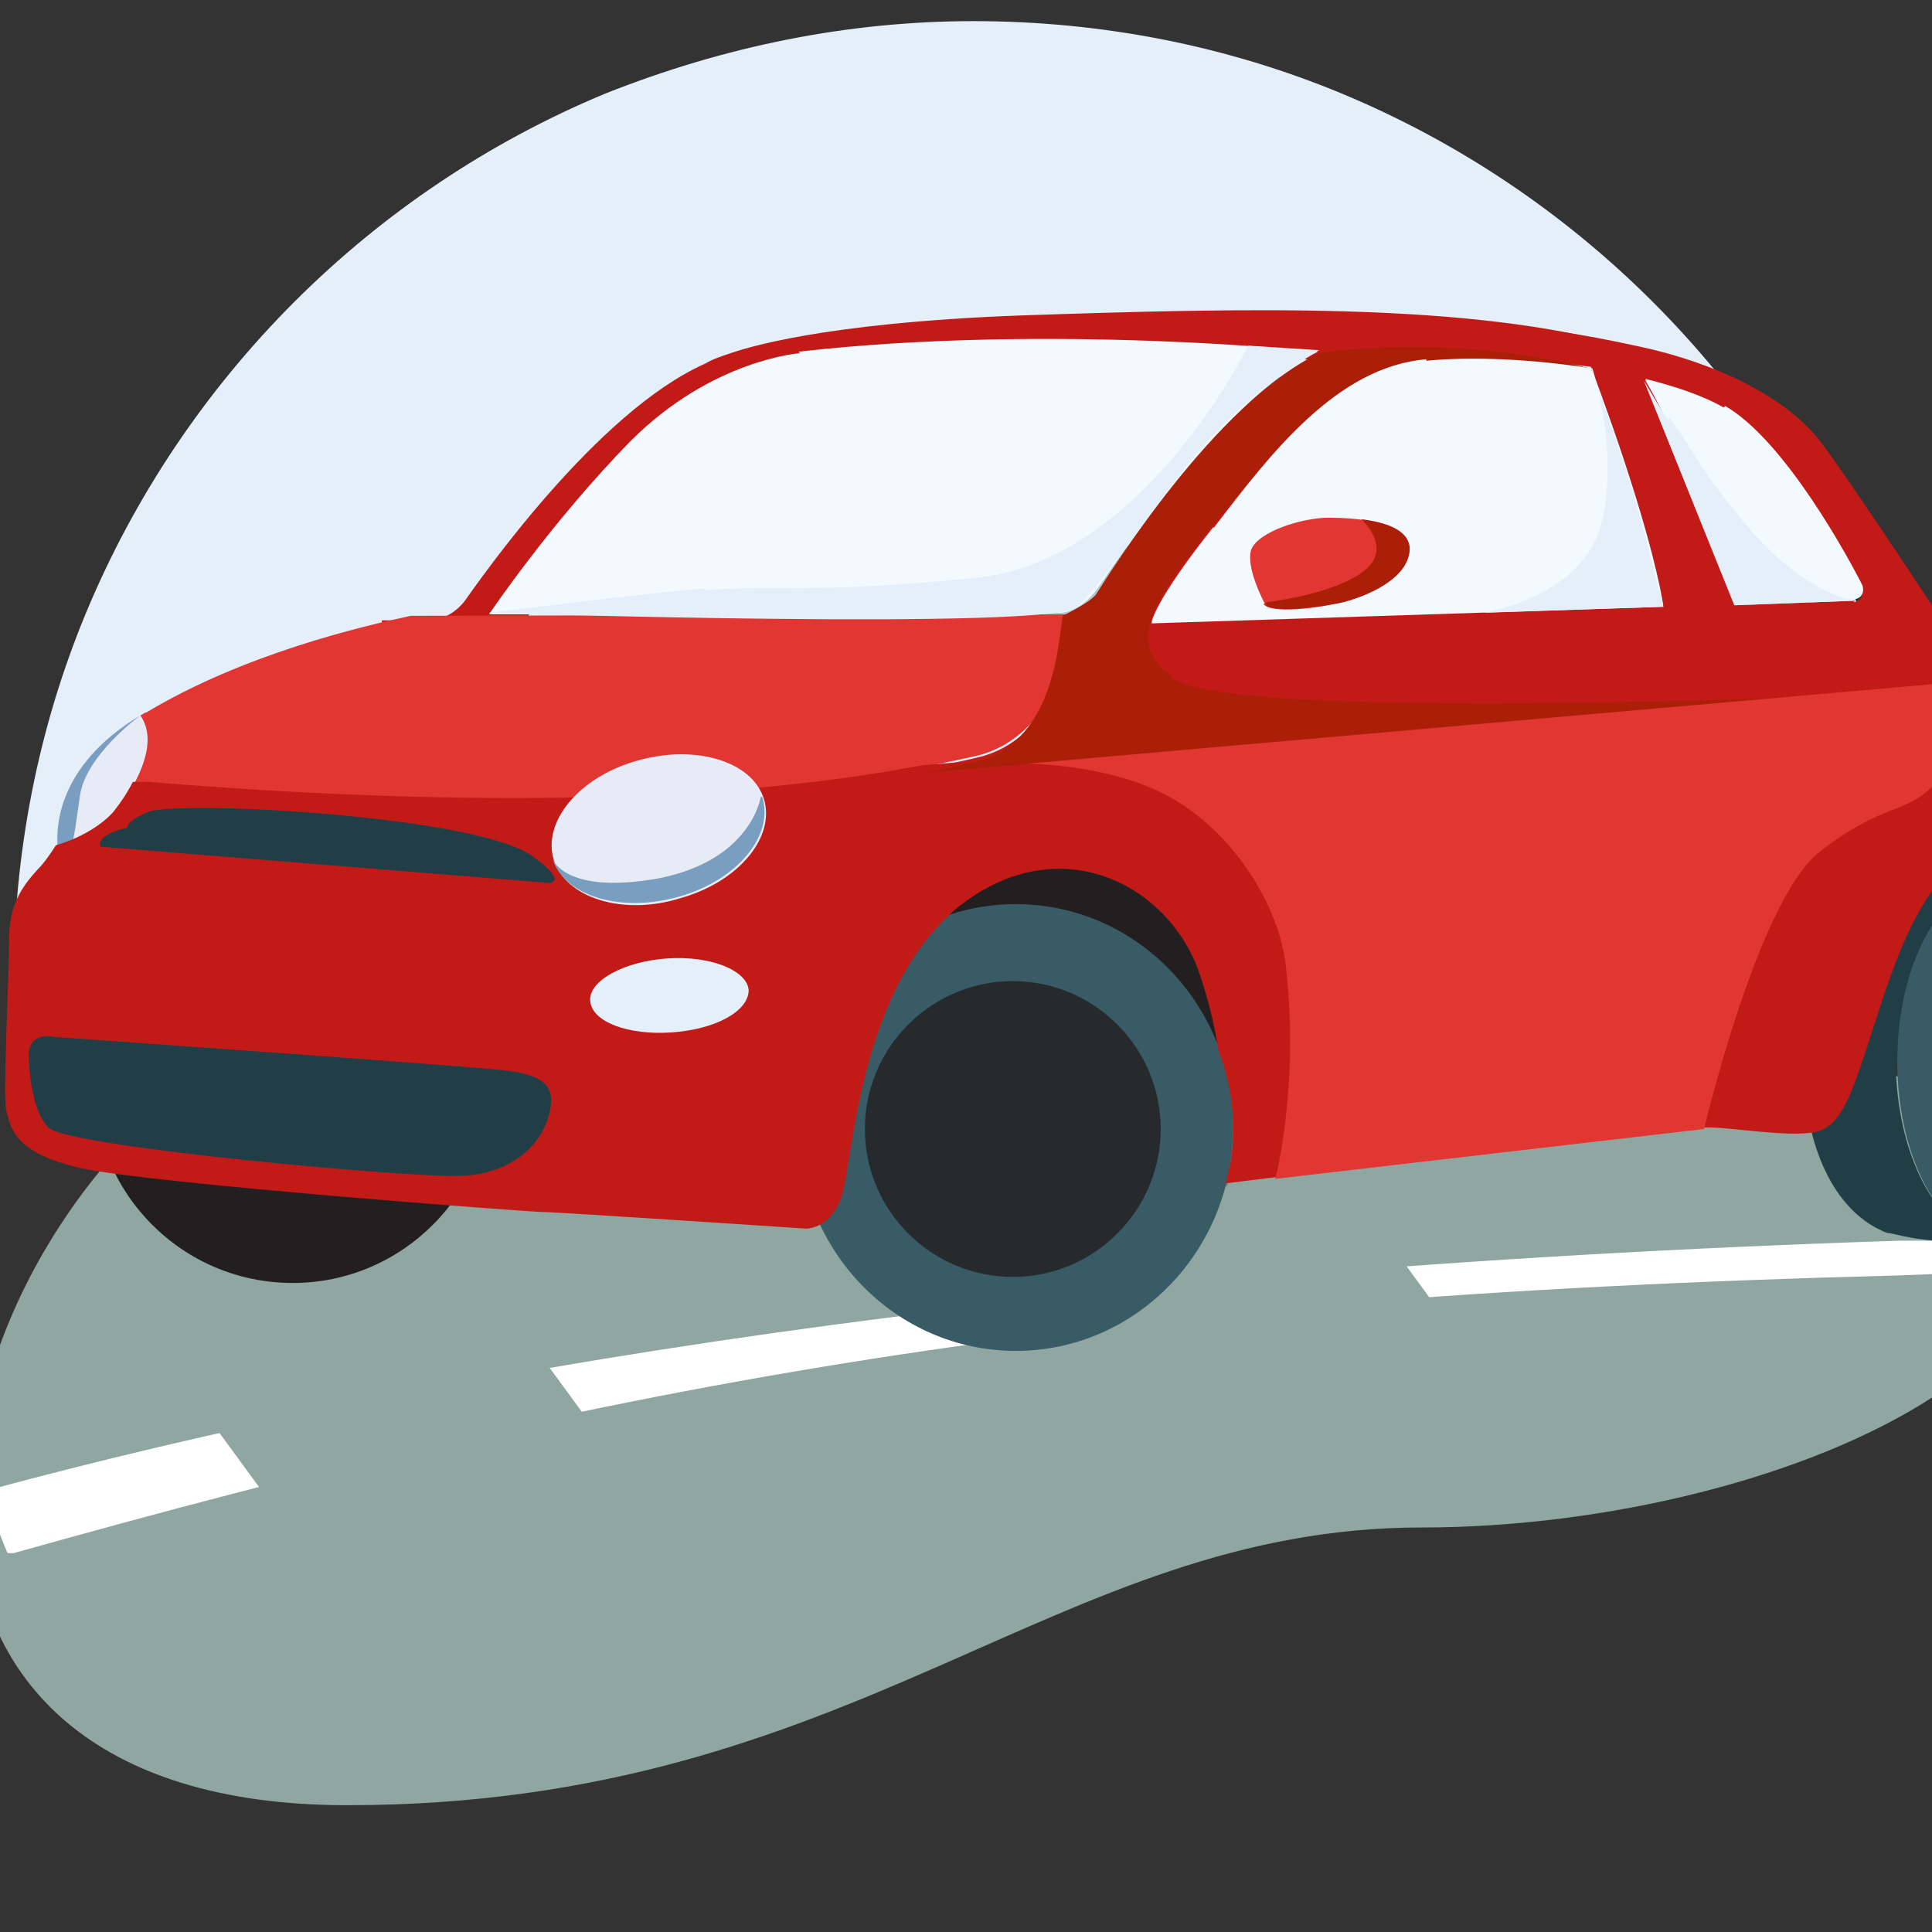 <?xml version="1.0" encoding="UTF-8"?>
<svg id="Layer_1" xmlns="http://www.w3.org/2000/svg" width="45.2mm" height="45.2mm" version="1.1" xmlns:xlink="http://www.w3.org/1999/xlink" viewBox="0 0 128 128">
  <rect x="0" y="0" width="128" height="128" fill="#333333" stroke="none"/>
  <!-- Generator: Adobe Illustrator 29.2.1, SVG Export Plug-In . SVG Version: 2.1.0 Build 116)  -->
  <defs>
    <style>
      .st0 {
        fill: #e13632;
      }

      .st1 {
        fill: #213e47;
      }

      .st2 {
        fill: #e7ebf6;
      }

      .st3 {
        fill: #fff;
        fill-rule: evenodd;
      }

      .st4 {
        fill: none;
      }

      .st5 {
        fill: #6e878e;
      }

      .st6, .st7 {
        fill: #231f20;
      }

      .st8 {
        fill: #e4effa;
      }

      .st9 {
        fill: #8fa7a0;
      }

      .st10 {
        fill: #c21b17;
      }

      .st11 {
        fill: #f2f9ff;
      }

      .st12 {
        fill: #ab1f08;
      }

      .st13 {
        fill: #385b66;
      }

      .st14 {
        fill: #7a9ebf;
      }

      .st7 {
        isolation: isolate;
        opacity: .8;
      }

      .st15 {
        fill: #aec9d0;
      }

      .st16 {
        clip-path: url(#clippath);
      }
    </style>
    <clipPath id="clippath">
      <rect class="st4" x="-.6" y="-13.7" width="141" height="141"/>
    </clipPath>
  </defs>
  <g class="st16">
    <g>
      <path class="st8" d="M128.1,65c0-8.4-1.6-16.6-4.8-24.4-3.2-7.7-7.9-14.7-13.8-20.6-5.9-5.9-12.9-10.6-20.6-13.8-7.7-3.2-16-4.8-24.4-4.8s-16.6,1.7-24.4,4.8c-7.7,3.2-14.7,7.9-20.6,13.8-5.9,5.9-10.6,12.9-13.8,20.6-3.2,7.7-4.8,16-4.8,24.4h127.3Z"/>
      <path class="st9" d="M13.2,71.3h117.5c17.4,16.7-12.1,29.9-36.5,29.9s-37.3,18.4-71.2,18.4-29.2-33.6-9.8-48.4Z"/>
      <path class="st3" d="M-.7,98.7c28.2-7.6,68.2-14.6,126.5-16.5h11.3c.3.7.5,1.3.5,1.9-3.2.1-7.1.2-11.8.4-54.7,1.4-85,7.2-124.9,18.4-.1,0-.2,0-.4,0-.6-1.4-1.1-2.8-1.3-4.3Z"/>
      <rect class="st9" x="15.7" y="83.8" width="20.2" height="18.7" transform="translate(-50.1 33.2) rotate(-36.2)"/>
      <rect class="st9" x="72.6" y="77.2" width="20.2" height="18.7" transform="translate(-35.2 65.6) rotate(-36.2)"/>
      <path class="st15" d="M47.9,41c5.3-.4,6.4.3,17.6-.8,11.2-1,18.1-15.3,18.1-15.3l4.7.3s-4.6,2.3-8.8,7.8c-1.6,2.1-5.5,7.6-7,9.2-1.5,1.6-38.8.4-38.8.4,0,0,11-1.4,14.2-1.6h0Z"/>
      <path class="st15" d="M111.4,29.6c1.6,2,1.5,2.8,5.2,7.2,3.6,4.4,7,4.9,7,4.9l-7.8.2-5.9-14.9s1.3,2.2,1.6,2.6h0Z"/>
      <path class="st15" d="M106.2,26.3s2.2,6.2,2.8,8.2c.6,2,1.9,7.6,1.9,7.6l-11.9.4s6.2-1,7.6-5.6c1.4-4.6-.5-10.5-.5-10.5Z"/>
      <path class="st6" d="M133.6,54.3s10.1,6.8,2.5,14.9c-7.5,8-12.8-3.5-10.5-9,2.3-5.5,5.4-8,7.9-5.8Z"/>
      <path class="st6" d="M55.6,63.5c-.3.6,28.1,11.6,28,11.1,0-.6,1.1-14.3-7.5-18.6-8.6-4.2-19.9,6-20.6,7.5Z"/>
      <path class="st1" d="M125.7,70.3c0-6.7,3.1-12.1,7-12.1s.4,0,.7,0c-1.6-.4-4.1-.3-5.5,0-1.2.2-2.2.6-2.7.8-3.2,1-5.7,5.7-5.7,11.4s2.1,9.7,5.1,11.1c0,0,0,0,0,0,.2.1.4.2.6.2.5.1,1.2.3,2.1.4,2.2.3,5.1.5,6.2.1-.3,0-.6.1-.9.1-3.9,0-7-5.4-7-12.1h0Z"/>
      <path class="st13" d="M139.1,65.4c-.1-.5-.3-.9-.4-1.4-1.1-3.2-3.1-5.4-5.3-5.8-.2,0-.4,0-.7,0-3.9,0-7,5.4-7,12.1s3.1,12.1,7,12.1.6,0,.9,0c3.4-.8,6.1-5.9,6.1-12s-.2-3.4-.6-4.9h0ZM132.8,78.8c-2.6,0-4.7-3.8-4.7-8.5s2.1-8.5,4.7-8.5,4.7,3.8,4.7,8.5-2.1,8.5-4.7,8.5Z"/>
      <path class="st6" d="M32.6,71.7c0,7.3-5.9,13.3-13.2,13.3s-13.2-5.9-13.2-13.3,5.9-13.3,13.2-13.3,13.2,5.9,13.2,13.3h0Z"/>
      <path class="st10" d="M107.9,23c-10.4-3-25.5-2.6-40.3-2.1-13.3.5-18.3,2.2-19.2,2.5-.6.2-1.2.4-1.7.7-7.2,3.2-14.9,14.3-15.9,15.7-1,1.3-2.3,1.3-2.3,1.3h-3.2c0,.3.1.7.2,1,.4,1.4,1.5,2.3,3,2.8,2.6.8,5.8,1,8.2-.4,1.4-.8,2.6-1.9,3.8-3l-5.9.2s.2-1.3,4.3-6.1c2.7-3.1,5.5-6.9,8.9-9.1,2.2-1.5,5.4-2.7,8.2-3.4.6,0,1.2,0,1.8,0,21.3-.9,29.9.9,29.9.9,0,0,8.8-1.5,9-1.4.3.1,21.5,3.4,11.1.4h0Z"/>
      <path class="st11" d="M53,23.4s-5.8.4-11.2,5.8c-5.3,5.4-9.4,11.5-9.4,11.5h36.4s1.2-.1,1.2-.1c0,0,1.4.2,2.7-1.6,1.3-1.8,8.1-12.3,14.6-15.7,0,0-17.6-1.9-34.4,0h0Z"/>
      <path class="st5" d="M80.8,69.6c.3,2.6,0,4.1,0,4.1l-.6,5s.4,0,1.1-.1c.3-1.2.5-2.5.5-3.7,0-1.8-.3-3.6-1-5.2h0Z"/>
      <ellipse class="st13" cx="67.3" cy="74.7" rx="14.4" ry="14.8"/>
      <path class="st7" d="M67.1,65c-5.4,0-9.8,4.4-9.8,9.8s4.4,9.8,9.8,9.8,9.8-4.4,9.8-9.8-4.4-9.8-9.8-9.8Z"/>
      <path class="st13" d="M132.8,61.7c-2.6,0-4.7,3.8-4.7,8.5s2.1,8.5,4.7,8.5,4.7-3.8,4.7-8.5-2.1-8.5-4.7-8.5Z"/>
      <path class="st7" d="M132.8,61.8c-2.6,0-4.7,3.8-4.7,8.5s2.1,8.5,4.7,8.5,4.7-3.8,4.7-8.5-2.1-8.5-4.7-8.5Z"/>
      <path class="st2" d="M7.6,53.8c1.2-1.4,3-4.5,1.7-6.4-5.6,3.5-5.5,8-5.5,8.6,0,0,0,0,0,0,1.4-.5,3-1.2,3.8-2.2h0Z"/>
      <path class="st14" d="M3.8,56.1s0-.4,0-.4c0-.6-.2-4.9,5.5-8.3,0,0-3.6,2.6-4,5.3-.4,2.7-.4,3.3-.8,3.3-.3,0-.7,0-.7,0h0Z"/>
      <path class="st0" d="M64.6,50.1c5.3-1.2,6.6-7.7,6.9-9.7-.6.3-1,.3-1,.3-.4,0-43.3.1-43.3.1-3.2.7-11,2.5-17.5,6.4-.1,0-.2.1-.4.2.9,1.3.4,3-.4,4.5.3,0,.7,0,1,0,32.8,2.6,48.4-.4,54.7-1.8h0Z"/>
      <path class="st10" d="M139.3,60.9c-.5-3.1-2.1-6.1-3.2-8-.8-1.5-1.6-2.8-2.1-3.7-.6-1.1-1.5-2.5-2.4-4-11.4,1-60.2,4.6-70.5,5.5-7.9,1.5-23.3,3.4-51.3,1.1-.3,0-.7,0-1,0-.4.8-.9,1.5-1.3,2-.9,1-2.4,1.8-3.8,2.2-.3.5-.8,1.2-1.2,1.6-1.2,1.3-1.9,2.5-1.9,4.7,0,2.3-.4,10-.2,11.2.3,1.2.5,2.9,5,3.9,4.5,1,29.6,2.9,30.6,2.9.9,0,17.4,1.1,17.4,1.1,0,0,.5,0,1-.3.5-.3,1.1-.9,1.4-2,.7-2.3,1.1-12.5,6.7-18.1.4-.4.7-.7,1.1-1,6.7-5.2,13.8-1.3,15.8,4.3.7,2,1.1,3.8,1.3,5.2.6,1.6,1,3.4,1,5.2s-.2,2.5-.5,3.7c5.5-.7,30.4-3.6,31.7-3.7,1.4-.1,6.2.8,7.7.2,1.5-.6,2.1-2.4,3.7-7.4,1.6-5,3.5-10.2,7.5-11.4,4-1.3,6.1,3.5,6.4,4.6h0c.2.6.4,1.8.4,3.2.2.4.3.9.4,1.3.3-.9.6-2.4.2-4.5h0Z"/>
      <path class="st10" d="M129.4,42.2c-.3-.4-5.9-9-8.6-12.7-2.4-3.3-7.4-5.5-12-6.5-4.6-1-14.1-3-21,.3-6.9,3.3-14.2,14.7-15.1,16.1-.4.5-.8.9-1.1,1.1-.3,2-1.6,8.5-6.9,9.7-.9.2-2.1.5-3.4.7,10.2-.9,59-4.6,70.5-5.5-.7-1.1-1.5-2.2-2.3-3.1h0ZM80.4,35c3.9-4.9,8.2-10.6,14.1-11.2,3.1-.3,7.1,0,10.9.5.5,1.3,3.9,10.4,4.8,15.8l-33.9,1.1s.2-1.4,4.1-6.3h0ZM122.9,39.8l-7.9.3c-.8-2.6-3.3-10.4-6-14.9,2,.5,3.8,1.2,5.2,1.9,4.1,2.3,8.3,10.4,9.1,11.9.3.8-.5.9-.5.9h0Z"/>
      <path class="st12" d="M77.6,44.8c-3.1-2.3-1.4-5.1,4.6-12.2,4.5-5.4,25.6-7.6,23.1-8.2-9.5-2.4-17.9-1-17.9-1-6.9,3.3-13.9,14.6-14.8,16-.4.5-1.8,1.2-2.2,1.4-.3,2-.6,8.5-5.9,9.7-.9.2-2.1.5-3.4.7,10.2-.9,59-4.6,70.5-5.5,0,0-49.7,2.5-54-.8h0Z"/>
      <path class="st11" d="M94.5,23.8c-5.9.5-10.3,6.2-14.1,11.2-3.9,4.9-4.1,6.3-4.1,6.3l33.9-1.1c-.9-5.5-4.3-14.6-4.8-15.8-3.8-.6-7.8-.8-10.9-.5h0Z"/>
      <path class="st11" d="M114.2,27c-1.4-.8-3.2-1.4-5.2-1.9,2.6,4.5,5.2,12.4,6,14.9l7.9-.3s.7-.1.5-.9c-.8-1.6-5.1-9.6-9.1-11.9h0Z"/>
      <path class="st2" d="M50.6,52.9c.8,2.5-1.6,5.5-5.5,6.6-3.8,1.2-7.6,0-8.4-2.5-.8-2.5,1.6-5.5,5.5-6.6,3.8-1.1,7.6,0,8.4,2.5Z"/>
      <path class="st14" d="M50.5,52.8c.8,2.5-1.6,5.5-5.5,6.6-3.8,1.1-7.6,0-8.4-2.5,0,0,.8,2.4,7,1.3,6.2-1.2,6.8-5.4,6.8-5.4Z"/>
      <path class="st8" d="M49.6,65.6c0,1.4-2.2,2.6-5.1,2.8-2.9.2-5.3-.7-5.4-2.1-.1-1.3,2.2-2.6,5.1-2.8,2.9-.2,5.3.8,5.4,2.1Z"/>
      <path class="st1" d="M1.9,69.8s0,3.6,1.3,4.9c1.2,1.3,24.6,3.4,27.4,3.2,2.8-.1,5-1.6,5.7-3.8.7-2.2-.3-2.9-3-3.2-2.7-.3-29.7-2.2-29.7-2.2,0,0-1.6-.4-1.7,1.1h0Z"/>
      <path class="st0" d="M83.8,40s-1.3-2.4-.9-3.6c.5-1.2,3.4-2.1,5.1-2.1s5.3.2,5.3,2.1c0,1.9-2.9,3.1-4.4,3.5-1.5.4-4.8.8-5.2.1h0Z"/>
      <path class="st12" d="M83.8,40c.4.7,3.7.2,5.2-.1,1.5-.4,4.3-1.5,4.4-3.5,0-1.3-1.6-1.8-3.2-2,0,0,2.1,1.9.2,3.4-2,1.6-6.5,2.1-6.5,2.1h0Z"/>
      <path class="st0" d="M68.1,50.6s5.4,0,9.4,2.2c4.3,2.4,7.3,7.3,7.7,11.3.9,7.8-.7,14-.7,14l28.4-3.3s3.6-15.3,7.7-18.4c4.1-3.2,5.8-2.5,7.5-4.4,1.6-1.9,1.4-6.8,1.4-6.8l-61.5,5.4h0Z"/>
      <path class="st1" d="M6.7,56.1l29.7,2.4s1.3-.1-1.3-1.9c-4.1-2.6-23.4-3.6-25.3-2.8-1.9.8-1,1-1.6,1.1-1.7.4-1.6,1.1-1.6,1.1h0Z"/>
      <path class="st8" d="M46.8,39.1c5.3-.4,6.4.3,17.7-.8,11.2-1,18.2-15.4,18.2-15.4l4.7.3s-4.6,2.4-8.9,7.8c-1.6,2.1-5.5,7.6-7.1,9.2-1.6,1.6-39,.4-39,.4,0,0,11.1-1.4,14.3-1.6h0Z"/>
      <path class="st8" d="M110.6,27.7c1.6,2,1.5,2.8,5.2,7.2,3.7,4.4,7,4.9,7,4.9l-7.9.3-6-14.9s1.3,2.2,1.6,2.6h0Z"/>
      <path class="st8" d="M105.4,24.4s2.2,6.2,2.8,8.2c.6,2,2,7.6,2,7.6l-11.9.4s6.3-1,7.7-5.6c1.4-4.7-.5-10.6-.5-10.6h0Z"/>
    </g>
  </g>
</svg>